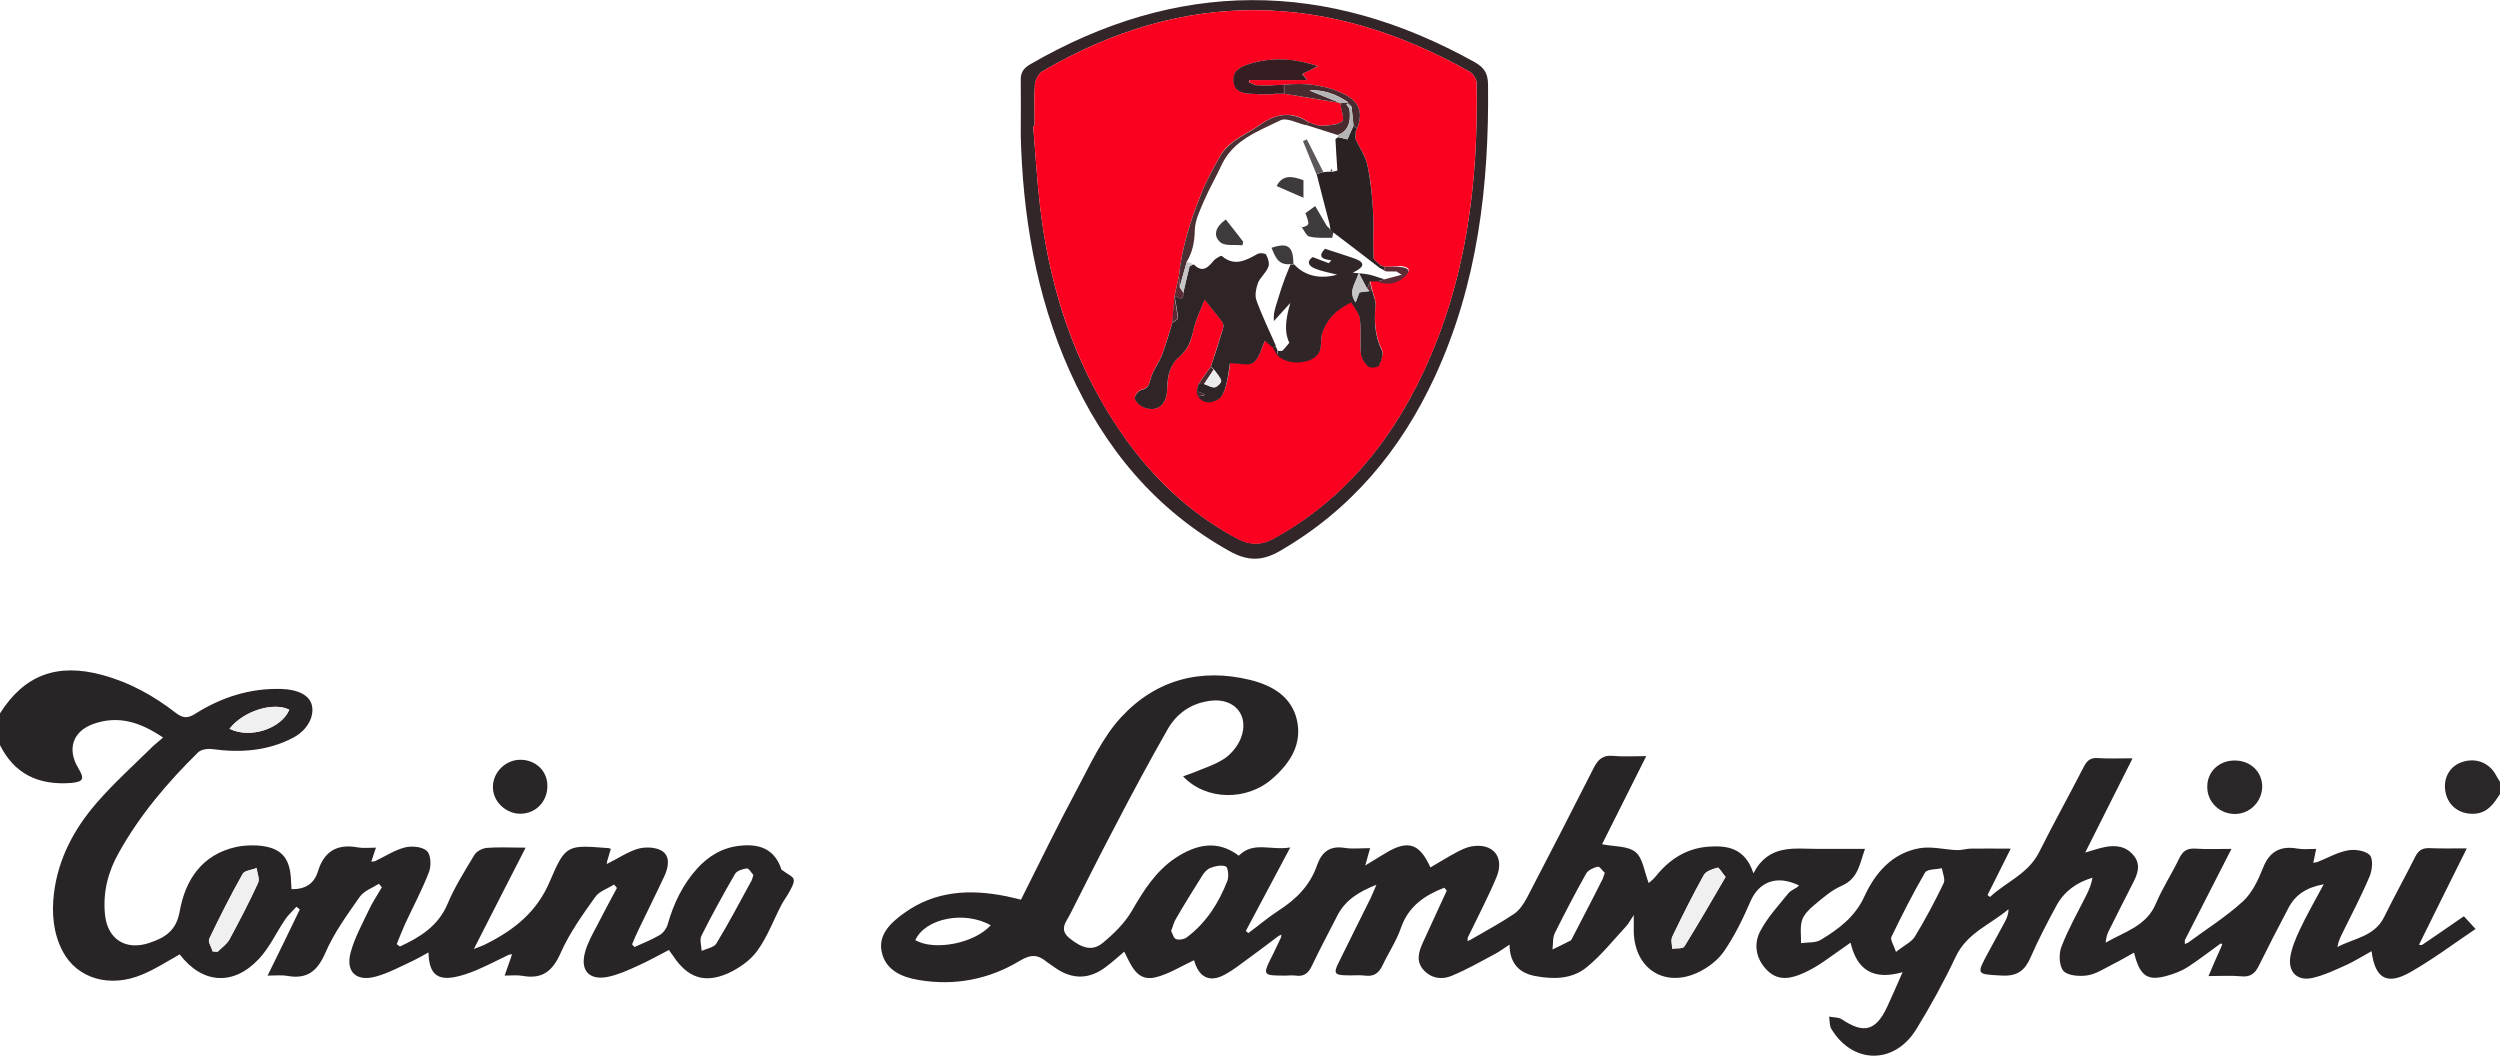 <svg xmlns="http://www.w3.org/2000/svg" xml:space="preserve" id="Laag_1" x="0" y="0" style="enable-background:new 0 0 1024 432.4" version="1.1" viewBox="0 0 1024 432.4"><style type="text/css">.st0{fill:#292425}.st1{fill:#2b2728}.st2{fill:#332628}.st3{fill:#2b2627}.st4{fill:#2a2526}.st5{fill:#f1f0f1}.st6{fill:#fc001f}.st7{fill:#2f2527}.st8{fill:#302628}.st9{fill:#2a2123}.st10{fill:#351d21}.st11{fill:#4b2f33}.st12{fill:#472b2f}.st13{fill:#5d2b34}.st14{fill:#ebebeb}.st15{fill:#c7c6c6}.st16{fill:#3f3a3b}.st17{fill:#5d595a}.st18{fill:#b6b5b5}</style><g id="suWqcd_00000149362751120680943420000017304837816621159051_"><g><path d="M0 292.2c9.9-15.7 23.4-20.8 42-15.7 11.1 3 21 8.5 30 15.5 2.8 2.1 4.8 2.4 7.9.4 10.8-6.8 22.5-10.6 35.4-10.2 6.8.2 11.4 2.6 12.4 6.5 1.2 4.6-1.7 10.3-7.5 13.4-10.6 5.6-21.9 6.3-33.5 4.7-1.8-.2-4.4.2-5.6 1.4-12.5 12.3-23.8 25.6-32.4 41-4.5 7.9-6.6 16.4-5.7 25.4 1 10.1 8.5 14.9 18.2 11.6 6.3-2.1 11-4.9 12.4-12.9 2.3-12.9 9.1-23.3 23.2-26.4 2.7-.6 5.6-.7 8.4-.6 9.8.6 13.7 4.8 14 14.5 0 1.1.2 2.2.2 3.4 5.5.1 9.2-2.1 10.8-7.2 2.5-8.3 7.9-11.5 16.4-9.9 2.2.4 4.6.1 7.4.1-.6 1.8-1.1 3.1-1.5 4.5-.1.4-.3.8-.4 1.3.5-.1 1-.2 1.6-.3 4-1.9 7.9-4.5 12.2-5.6 2.8-.7 7.1-.3 9 1.5 1.6 1.5 1.8 6.1.8 8.6-2.8 7.3-6.5 14.2-9.8 21.3-1.2 2.7-2.3 5.5-3.4 8.2.4.3.8.7 1.3 1 8.2-3.8 15.6-8.3 19.5-17.4 2.9-7 7.1-13.6 11-20.1.9-1.5 3.2-2.7 5-2.9 4.8-.4 9.6-.1 16-.1-7.2 14-13.9 27.2-21.2 41.5 2.3-.9 3.8-1.4 5.1-2.1 11.5-5.8 20.8-13.1 26.1-25.8 6.4-15.1 7.3-14.7 24-13.4.2 0 .3.1.9.3-.5 1.6-1 3.3-1.5 5-.1.4-.1.8-.2 1.2.3-.2.7-.3 1-.5 4-2 7.8-4.6 12-5.8 3-.8 7.1-.6 9.6.9 3.5 2.2 2.7 6.5 1.2 10-3.5 7.5-7.2 14.9-10.8 22.4-.9 1.9-1.8 3.9-2.6 5.9.3.4.7.7 1 1.1 3.5-1.6 7.1-3 10.3-4.9 1.5-.9 2.8-2.7 3.3-4.4 2.4-8.5 6.1-16.2 12-22.8 4.7-5.2 10.5-8.7 17.7-9.4 9.2-1 14.5 2.4 16.9 9.8 2.5 1.9 4.8 2.8 5 4 .3 1.6-1 3.6-1.9 5.3-.9 1.7-2.1 3.2-3 4.9-3.4 6.5-5.9 13.5-10.2 19.3-2.9 3.9-7.6 7.1-12.1 9.1-9.6 4.1-16.4 1.5-22.2-7.3-.5-.7-1-1.3-1.7-2.4-4.3 2.2-8.5 4.6-12.8 6.5-3.9 1.8-7.9 3.6-12.1 4.5-7.8 1.6-11.6-2.6-9.4-10.3 1-3.6 2.9-7 4.7-10.4 2.7-5.3 5.5-10.5 8.3-15.7-.4-.5-.8-.9-1.2-1.4-2.6 1.7-6 2.7-7.7 5.1-5.2 7.3-10.5 14.7-14.1 22.8-3.3 7.5-7.5 11-15.7 9.5-2.2-.4-4.5-.1-7.3-.1 1.1-3.1 1.9-5.4 2.7-7.7.1-.4.2-.8.3-1.1-.5.1-1 .2-1.4.3-4.3 2.1-8.6 4.3-13 6.2-2.9 1.2-5.9 2.3-9 2.9-7.4 1.4-10.6-1.5-10.8-10.1-2.3 1.3-4.4 2.5-6.5 3.5-5 2.3-9.9 5-15.1 6.4-7.9 2.2-12.4-1.9-10.3-9.8 1.6-6 4.7-11.6 7.4-17.3 1.5-3.3 3.6-6.3 5.4-9.5-.4-.5-.8-.9-1.2-1.4-2.7 1.7-6.2 2.9-7.9 5.4-5.1 7.3-10.5 14.7-14 22.8-3.3 7.6-7.5 11-15.7 9.5-2.2-.4-4.5-.1-8-.1 4.8-9.7 9-18.4 13.2-27.1-.5-.4-.9-.7-1.4-1.1-1.5 1.7-3.3 3.3-4.6 5.2-3.6 5.3-6.4 11.5-10.7 16.1-10.5 11.3-23.3 10.3-32.5-1.8-5 2.8-9.9 6-15.2 8.2-13.3 5.7-26.8 1.8-32.7-9.4-3.9-7.4-4.6-15.6-3.6-23.8 1.7-14 8.1-26.1 17.1-36.6 7.2-8.4 15.6-15.9 23.5-23.7 1.2-1.1 2.5-2.1 4.1-3.5-9-6.1-18.1-9.3-28.5-5.6-8.5 3-10.9 10.3-6.3 18 2.7 4.5 2.3 5.7-2.9 6.2-13.4 1-23.2-3.7-29.1-15.5v-13zm308.6 66.2c-.8-.8-1.8-2.7-2.6-2.7-1.7.2-4.1.9-4.9 2.2-4.8 8.3-9.5 16.8-13.8 25.4-.8 1.6 0 4.1.1 6.2 2.1-1 5-1.4 6-3 5-8.2 9.5-16.8 14.1-25.2.5-.6.6-1.5 1.1-2.9zM87.1 389.7c.7.1 1.4.1 2 .2 1.7-1.7 3.8-3.1 4.9-5.1 4.1-7.6 8.1-15.3 11.7-23.1.7-1.6-.4-4.1-.6-6.1-2 .8-4.9 1-5.7 2.4-4.9 8.7-9.4 17.6-13.7 26.6-.6 1.1.9 3.3 1.4 5.1zm6.9-91.2c8.4 4.2 21.2 0 24.5-7.8-6.5-3.3-18.8.5-24.5 7.8z" class="st0"/><path d="M1024 325.2c-2.5 3.9-5 7.7-10.3 8.1-5.8.4-10.6-2.8-11.9-8.3-1.4-5.7 1.3-11 6.5-12.8 5.6-2 11.2.1 14 5.2.5 1 1.1 1.9 1.7 2.8v5z" class="st1"/><path d="M909.5 386.5c-4.4 3.2-8.8 6.6-13.4 9.6-2.5 1.6-5.4 2.7-8.2 3.5-8.3 2.4-11.4.3-13.8-9.4-3 1.6-5.7 3.3-8.6 4.7-3.4 1.7-6.8 4-10.4 4.6-3.2.5-8.1.2-9.9-1.8-1.8-2-2-7.1-.8-10 2.8-7.3 6.7-14.1 10.2-21.1 1.1-2.2 2-4.4 2.5-7.1-6.4 1.9-11.5 5.5-14.7 11.3-3.8 7-7.5 14.1-10.7 21.4-2.3 5.3-5.4 7.7-11.6 7.4-10.7-.6-10.7-.2-5.6-9.7 2.3-4.3 4.7-8.5 6.9-12.7.7-1.4 1.3-2.9 1.3-4.8-7.4 6.3-17 9.7-21.6 19.4-4.8 10.2-10.3 20.2-16.2 29.8-9 14.6-26.1 14.3-34.8-.2-.8-1.4-.6-3.3-.9-5 1.8.4 3.9.2 5.2 1.1 8.9 6 13.9 4.8 18.5-4.9 2-4.3 3.9-8.7 6.4-14.4-11.9 3.4-18.7-.8-21.3-12.1-4.2 2.9-7.8 5.6-11.5 8.1-2.4 1.6-4.8 3-7.4 4.2-5 2.3-10.4 3.7-15-.7-4.7-4.5-6-10.6-3.2-16.1 3-5.8 7.6-10.7 11.7-15.8 1.1-1.3 3.1-1.8 4.3-3.1-9.4-4.6-16.6-1.3-20 6.7-3 7-6.4 13.9-10.7 20.2-2.6 3.8-6.9 7-11.1 8.9-13.6 6.1-25.5-1.9-25.9-16.7v-7c-1.5 2.3-2.2 3.6-3.2 4.7-5.3 5.7-10.2 11.9-16.1 16.7-6 4.9-13.6 5-21 3.6-6.4-1.2-10.5-4.9-10.6-12.9-2.4 1.6-3.9 2.7-5.5 3.6-6 3.2-11.9 6.6-18.2 9.2-4 1.7-8.3 1.1-11.5-2.4-3.2-3.6-2-7.4-.3-11.2 3.3-7.1 6.5-14.2 9.8-21.3-.3-.4-.7-.8-1-1.2-8 3.1-14.6 7.5-17.7 16.3-1.9 5.5-5.2 10.4-7.7 15.7-1.5 3.1-3.6 4.5-7.1 4-2.5-.3-5 0-7.5-.1-4.9-.1-5.5-.8-3.3-5.2 4.4-9 8.9-17.9 13.3-26.8.6-1.3 1.1-2.7 2.2-5.1-7.4 2.9-12.9 6.4-16.1 12.8-3.5 6.8-7.1 13.6-10.4 20.5-1.4 3-3.3 4.4-6.6 3.9-1.3-.2-2.7 0-4 0-9.8 0-9.7 0-5.2-8.9 1.1-2.2 2.1-4.5 3.2-6.7.1-.4.1-.8.2-1.2-.4.2-.7.4-1.1.5-5.3 4-10.6 8-16 11.9-2 1.5-4.1 2.9-6.3 4.1-6.2 3.3-10.5.9-12.4-6-5.2 2.4-10.2 5.6-15.7 7-7.6 1.9-10-4.7-12.9-10.5-2.6 2.2-4.8 4.2-7.2 6-6.9 5.4-13.9 5.6-21.1.6-1.1-.8-2.2-1.5-3.3-2.3-3.7-3.1-6.5-3.4-11.3-.5-12.6 7.6-26.7 10.3-41.3 7.8-6.8-1.1-13.5-4-15.1-11.3-1.7-7.2 3.7-12.2 9-16 12.8-9.3 27.1-10 42-7 1.9.4 3.8.9 6 1.4 7.7-15.3 15.1-30.6 23.1-45.5 5.4-10.1 10.3-21 17.9-29.2 14.1-15.3 32.5-20.3 52.9-15.3 8.8 2.2 16.8 6.6 19.1 16.3 2.3 10.1-2.8 17.8-10 24.1-10.5 9.3-27.3 9-36.6-.9 1.5-.6 2.8-1 4.1-1.5 4.3-1.8 8.9-3.2 12.7-5.7 2.9-1.9 5.5-5.1 6.8-8.3 3.7-9.2-2.3-16.6-12.1-15.5-8.1.9-14.2 5.2-18 12-7.4 13-14.5 26.2-21.4 39.5-6.3 11.9-12.3 24-18.4 36-1.6 3.2-4.7 6.2-.1 9.9 4.9 3.9 9.2 5.4 13.5 1.8 4.5-3.7 9-8.1 11.9-13.1 4.8-8.3 9.8-16.3 17.9-21.7 8.4-5.5 17.1-7.6 25.9-.9 6-6.1 13.3-2 21.1-3.4-6.5 12.2-12.3 23.2-18.2 34.2.3.3.7.6 1 .9 4.2-3.1 8.2-6.5 12.5-9.3 7.2-4.6 12.9-10.4 15.7-18.6 1.9-5.4 5.3-8 11.3-7 3.2.5 6.6.1 10.4.1-.6 2.2-1.1 4-2 7.1 3.3-2 5.7-3.5 8.2-5 9.2-5.6 14-4.2 18.5 5.8 3.6-2.1 7.1-4.3 10.7-6.2 1.9-1 3.9-2 6-2.4 8.8-1.6 13.8 4.2 10.4 12.5-3.5 8.4-7.8 16.5-11.8 24.8 0 .5-.1 1-.1 1.5.4-.2.7-.4 1.1-.5 6-3.5 12.2-6.8 18-10.7 2.2-1.5 3.9-4.1 5.2-6.5 9.2-17.7 18.4-35.5 27.4-53.3 1.8-3.6 3.9-5.3 8-4.9 4 .4 8.1.1 13.5.1-6.5 13-12.4 24.7-18.1 36.1 4.9 1 10.5.6 13.7 3.2 3 2.4 3.6 8 5.4 12.7.8-.7 2.1-1.7 3.1-3 5.5-6.8 12.4-11.2 21.2-11.9 7.9-.6 15.2.5 18.6 10.9 6.3-12.1 16.7-10 26.4-10h19.3c-2.2 6.1-2.7 12.1-9.5 15.1-4.2 1.8-7.8 5-11.4 8-2 1.7-4.2 3.8-4.9 6.2-.9 2.9-.3 6.2-.4 9.3 2.8-.4 6 0 8.2-1.4 7.2-4.4 13.8-9.2 17.7-17.6 4.4-9.7 11.5-18 22.8-19.9 4.9-.8 10.1.6 15.1.8 1.8.1 3.6-.5 5.4-.6 5.1-.1 10.3 0 16.7 0-3.4 6.9-6.5 12.9-9.5 19 .3.3.7.6 1 .8 6.6-6.2 15.6-9.4 20.1-18.3 5.9-11.8 12.3-23.3 18.3-35 1.3-2.5 2.7-3.8 5.7-3.6 4.3.3 8.6.1 14.3.1-6.6 13.2-12.8 25.5-19.4 38.6 3.1-.9 5.4-1.7 7.8-2.2 4.7-1 9.1-.4 12.2 3.6 2.9 3.7 1.4 7.6-.5 11.2-3.3 6.4-6.5 12.8-9.7 19.2-.8 1.5-1.3 3.2-1.4 5.1 7.7-4.5 16.7-6.7 20.6-16.1 2.7-6.4 6.6-12.3 9.6-18.6 1.5-3 3.3-4 6.6-3.8 4.5.3 8.9.1 14.7.1-6.6 13-12.9 25.2-19.1 37.4v1.6c.4-.2.8-.4 1.2-.5 7.6-5.6 15.7-10.7 22.6-17 3.7-3.4 6.2-8.6 8.1-13.4 2.7-7.1 7.2-9.5 14.4-8.2 2.2.4 4.6.1 7.5.1-.4 1.8-.6 3.1-.9 4.4-.1.4-.2.8-.3 1.3.6-.1 1.1-.2 1.7-.3 4.2-1.7 8.2-4 12.5-4.8 2.9-.5 7.1.1 8.9 1.9 1.5 1.5 1.1 6 .1 8.5-3.4 8.1-7.5 15.9-11.4 23.8-.8 1.6-1.5 3.2-1.9 5.4 6.7-3.6 15.1-4.2 19.1-12.2 4.1-8.3 8.6-16.5 12.8-24.8 1.3-2.6 2.9-3.6 5.8-3.5 4.6.2 9.3.1 15.3.1-6.7 13.4-12.9 26-19.2 38.7-.1.3-.3.5-.4.8.4 0 .8.1 1.2.1 5.6-3.8 11.3-7.7 17.2-11.8 1.3 1.4 2.6 2.8 4.8 5.2-9.2 6.2-17.7 12.6-26.9 17.8-9.4 5.3-14.3 2.5-15.7-8.7-3.5 1.9-6.6 3.9-10 5.5-4.7 2.1-9.4 4.4-14.4 5.5-6.1 1.3-9.8-2.5-8.9-8.6.6-3.8 2.2-7.6 3.9-11.2 2.8-6 6.1-11.7 9.8-18.6-7.1 1.3-11.6 4.3-14.4 9.6-4.2 7.9-8.3 16-12.3 24-1.5 3-3.5 4.5-7.1 4.1-4.1-.4-8.2-.1-13.4-.1 1.9-4.5 3.5-8.2 5.2-11.9.1-.3.3-.7.4-1 .1-.4-.3-.4-.7-.4zm-429.8-5.2c.6 1.2 1.1 3.2 2.1 3.4 1.3.4 3.4 0 4.5-.9 7.9-6 13-14.1 16.5-23.2.6-1.7.2-5.3-.7-5.7-1.7-.7-4.3-.2-6.3.6-1.4.5-2.7 2-3.5 3.4-3.6 5.7-7.2 11.5-10.6 17.4-.9 1.4-1.2 3-2 5zm296.9 8.6c3.5-2.8 6.3-4 7.7-6.2 4.3-7.1 8.2-14.4 11.8-21.9.8-1.6-.4-4.1-.7-6.2-2.4.6-6 .3-6.9 1.8-5 8.6-9.5 17.5-13.8 26.4-.5 1.2 1 3.3 1.9 6.1zm-69.8-30.7c-1.6-1.9-2.7-4-3.3-3.8-2 .6-4.7 1.4-5.6 3-4.6 8.3-8.8 16.7-12.9 25.2-.7 1.4-.1 3.3-.1 5 1.7-.3 4.4 0 5-.9 5.8-9.4 11.3-18.9 16.9-28.5zm-49.5-1.7c-.9-.8-2.1-2.7-2.9-2.5-1.7.4-3.9 1.4-4.7 2.8-4.5 8-8.7 16.1-12.8 24.3-1 2-.7 4.5-1 6.8 2.5-1.2 5-2.4 7.5-3.7.1-.1.2-.3.3-.4 4.1-8 8.3-15.9 12.3-23.9.6-.9.8-1.9 1.3-3.4zM405.8 379c-10.7-6.1-26.8-2.9-30.9 6.1 7.9 4.5 24.2 1.3 30.9-6.1z" class="st0"/><path d="M418.1 55.7c0-9.5.1-16.2 0-22.8-.1-3 1-4.8 3.6-6.4 60.6-35.2 121.4-35 182.4-1 3.7 2.1 5.3 4.4 5.4 8.9.5 41.4-4.2 81.9-21.8 119.9-13.9 30.1-34.3 54.5-63.3 71.3-7.4 4.3-13.3 4.3-20.7.2-30.5-17-51.4-42.3-65.5-73.7-14.2-31.6-19.3-65-20.1-96.4zm5.7-4.1h-.6c.9 10.9 1.5 21.9 2.8 32.8 3.5 30 11.9 58.3 27.7 84.2 13.1 21.6 29.9 39.5 52.4 51.6 5.3 2.9 9.9 3.5 15.7.3 28.3-15.6 47.6-39.2 61.1-67.9C600.6 115.1 605.6 75 604.8 34c0-1.6-1.4-3.8-2.8-4.6-58.3-32.9-116.7-34.3-175-.2-1.6.9-2.9 3.5-3.1 5.4-.4 5.6-.1 11.3-.1 17z" class="st2"/><path d="M915.5 311.5c6.5.1 11.2 4.8 11.1 10.9-.2 6.1-5.1 11-11.2 11-6.4 0-11.5-5.1-11.3-11.4.1-6.1 5-10.6 11.4-10.5z" class="st3"/><path d="M201.9 322.3c0-6 5.2-11.1 11.2-11.1 6.5 0 11.3 4.8 11.1 11-.1 6.3-4.9 11.1-11.1 11.1-6 0-11.3-5.1-11.2-11z" class="st4"/><path d="M87.1 389.7c-.5-1.8-2-4-1.4-5.2 4.3-9 8.8-17.9 13.7-26.6.8-1.4 3.8-1.6 5.7-2.4.3 2.1 1.4 4.5.6 6.1-3.6 7.9-7.6 15.5-11.7 23.1-1.1 2-3.2 3.4-4.9 5.1-.6 0-1.3-.1-2-.1zM94 298.5c5.7-7.3 18-11.1 24.5-7.8-3.3 7.8-16.2 12-24.5 7.8zM706.8 359.2c-5.6 9.6-11.1 19.1-16.9 28.5-.6 1-3.3.7-5 .9 0-1.7-.6-3.6.1-5 4.1-8.5 8.3-17 12.9-25.2.9-1.6 3.5-2.4 5.6-3 .6-.2 1.7 1.9 3.3 3.8z" class="st5"/><path d="M423.8 51.6c0-5.7-.3-11.3.1-17 .1-1.9 1.5-4.5 3.1-5.4 58.3-34.1 116.7-32.7 175 .2 1.4.8 2.8 3 2.8 4.6.8 41-4.2 81.1-21.9 118.7-13.6 28.7-32.8 52.3-61.1 67.9-5.8 3.2-10.4 2.6-15.7-.3-22.5-12.2-39.3-30.1-52.4-51.6-15.7-25.9-24.2-54.3-27.7-84.2-1.3-10.9-1.9-21.9-2.8-32.8.2-.1.4-.1.6-.1zM567 109.3l-1.5-.6c-1-1.1-2.9-2.1-2.9-3.2-.3-6.4.2-12.8-.2-19.2-.4-6.2-.9-12.5-2.3-18.6-.8-3.8-3.2-7.2-4.9-10.8 0-1 0-2 .1-3 .2-.4.3-.8.5-1.2 2.6-6.2 1.1-10.8-4.6-13.8-7.9-4.1-16.4-5.1-25.2-4.2-1.4.1-2.8.1-4.2.2-.4 0-.7.1-1.1.1h-3.4c-1 0-2-.1-2.9-.1-.9-.4-1.9-.8-2.8-1.2.1-.3.1-.6.2-.9h23.7c-.7-.8-1.2-1.6-2-2.5 2-1 3.9-2 6.4-3.2-9.1-3-17.8-3.7-26.4-1.4-3.9 1.1-8.9 2.5-8.2 7.8.7 5 5.5 4.9 9.5 5 .3 0 .7.1 1 .1h5.5c.4-.1.7-.1 1.1-.2h3.7c7.7 1.3 15.4 2.6 23 3.8h-.1c.4 2.6 1.8 6.8.8 7.5-2.1 1.6-5.6 1.6-8.5 1.8-1.7.1-3.4-.9-5.2-1.4-7-4.9-13.6-3.5-20.2 1.1-3.4 2.4-7.2 4.2-10.5 6.6-2.1 1.5-4.2 3.5-5.4 5.7-3 5.2-5.9 10.6-8.1 16.1-4.3 10.7-7.8 21.7-9 33.3-.6 2.7-1.2 5.4-1.8 8.2v.1c-.3 3.6-.6 7.3-.9 10.9-1.4 4.4-2.6 8.9-4.3 13.3-1.2 3.2-3.5 6-4.5 9.3-.7 2.3-.8 4.3-3.8 4.9-1.2.2-3 2.5-2.8 3.5.3 1.4 2 3 3.5 3.6 5.6 2.4 9.7-.7 9.8-7.7.1-5.1 1.2-9.8 5-13 3.7-3 4.9-6.7 5.8-11.1.9-4.2 2.9-8.1 4.5-12.2 2.9 3.6 5.2 6.3 7.3 9.2.5.7.5 2 .2 2.8-1.6 5.1-3.3 10.2-4.9 15.3-1.6 2.3-3.3 4.7-4.9 7v.1c-.1.3-.3.6-.4.9-.1.7-.3 1.4-.4 2.1.1.7.3 1.4.4 2 2.4 3.2 5.8 2.9 8.4 1.3 1.6-1 2.6-3.7 3.2-5.8.9-3.3 1.3-6.7 1.6-9 3.7 0 7.7 1.2 9.6-.3 2.4-1.8 3.2-5.8 4.7-8.9 1.3 1.1 2.4 2 3.5 3 .5.9.9 1.8 1.4 2.7 4 4.6 14.7 4 17.3-1.2 1.1-2.3.4-5.3 1.2-7.8 1.9-5.6 5.8-9.6 11.9-12.5 1.2 2.2 3.2 4.4 3.5 6.7.6 4.7-.1 9.5.4 14.2.2 1.9 1.6 4.1 3.1 5.4.8.7 3.9.4 4.3-.4 1-1.8 2-4.7 1.2-6.3-2.9-5.9-3.1-11.9-2.6-18.3.2-2-.8-4-1.3-6l-.9-3.9h2.9c4.1 1.6 7.9 1.2 11.2-1.9 3-2.5 1.7-3.8-1.4-4.1-2.3.1-4.6.3-6.9.3z" class="st6"/><path d="M521.6 142.6c-1.1-.9-2.2-1.8-3.5-3-1.5 3.1-2.2 7.1-4.7 8.9-2 1.5-5.9.3-9.6.3-.4 2.3-.7 5.7-1.6 9-.6 2.1-1.5 4.8-3.2 5.8-2.7 1.6-6.1 2-8.4-1.3.9-.1 1.7-.2 2.6-.2 0-.2 0-.5.1-.7-1-.4-2-.7-3.1-1.1.1-.7.3-1.4.4-2.1.1-.3.3-.6.4-.9v-.1c.7 0 1.5 0 2.2.1 1.5.5 3 1.5 4.3 1.3 1.1-.1 2.9-2.1 2.7-2.7-.5-1.7-2-3.1-3-4.6l-1.2-1.2c1.7-5.1 3.4-10.2 4.9-15.3.3-.9.3-2.1-.2-2.8-2.1-2.9-4.4-5.6-7.3-9.2-1.6 4.1-3.6 8-4.5 12.2-1 4.4-2.2 8-5.8 11.1-3.8 3.2-5 7.9-5 13-.1 6.9-4.2 10-9.8 7.7-1.5-.6-3.2-2.2-3.5-3.6-.2-1 1.6-3.3 2.8-3.5 3-.6 3.1-2.6 3.8-4.9 1-3.3 3.3-6.1 4.5-9.3 1.7-4.3 2.9-8.8 4.3-13.3.8-.6 2.3-1.3 2.3-1.9-.2-3-.9-6-1.4-9v-.1c1.6.6 3.7 2.5 3.6-1.3.8-3.5 1.6-7.1 2.5-10.6.1-.5 1.2-.7 1.8-1 3.3 3.4 5.6 1.6 8-1.4.8-1 3.1-2.3 3.4-2.1 5.2 4.5 9.9 1.9 14.7-.8.9-.5 3.2-.3 3.5.3.8 1.5 1.5 3.6.9 5-.9 2.4-3.2 4.2-4.2 6.5-.8 2.2-1.4 5-.7 7.1 2.3 6.4 5.3 12.5 8 18.7-.3.4-.7.7-1 1z" class="st7"/><path d="M564 115.3h-2.9c-.4 1-.7 2-1.1 3-.9-1.7-1.8-3.5-3.4-6.5-1.5 4.6-4.4 7.5-1.3 12 .8-2.2 1.4-3.7 1.6-4.1 1.8-.2 2.9-.4 4.1-.5h1.1c.5 2 1.5 4.1 1.3 6-.6 6.3-.3 12.4 2.6 18.3.8 1.6-.2 4.4-1.2 6.3-.4.7-3.5 1.1-4.3.4-1.5-1.3-2.9-3.5-3.1-5.4-.4-4.7.2-9.6-.4-14.2-.3-2.3-2.3-4.5-3.5-6.7-6.2 2.9-10 6.9-11.9 12.5-.8 2.5-.1 5.6-1.2 7.8-2.6 5.2-13.3 5.7-17.3 1.2.1-.6.2-1.1.4-1.7.6 0 1.4.2 1.8-.1 1-.9 1.8-2.1 2.8-3.2-2.4-5.1-1.2-10.5.4-16.3-2.2 2.5-4.5 4.9-6.7 7.4-.3-2.9.5-5.3 1.3-7.8.9-2.8 1.7-5.6 2.7-8.3.8-2.4 1.9-4.7 2.8-7.1h1.5c4.2 4.6 10.4 6.2 17.6 4.2-3.5-.9-6.4-1.4-9.1-2.5-3.2-1.3-3.1-3.3-.9-4.7 2.6 1 4.6 1.8 6.6 2.5.3-.4.7-.8 1-1.2-3.7-.4-5.7-1.4-2.6-4.7 4 1.3 7.8 2.5 11.6 3.8 4.1 1.4 5.8 3.1-.2 6 3 .3 5 .4 6.8.8 2.1.5 4.1 1.3 6.2 1.9-1.1.3-2.1.6-3.1.9z" class="st8"/><path d="M555.2 56.9c1.7 3.6 4.1 7.1 4.9 10.8 1.3 6.1 1.9 12.3 2.3 18.6.4 6.4-.1 12.8.2 19.2 0 1.1 1.9 2.1 2.9 3.2-.2.3-.5.6-.7.8-6.1-4.7-12.2-9.4-18.3-14-.1-.1-.3-.1-.5-.2l-1-1c-.1-.8-.3-1.6-.4-2.5-1.8-6.8-3.6-13.7-5.3-20.5.9-.3 1.9-.5 2.8-.8 1-.1 2-.2 3-.2l.5.1.5-.1c.9-.2 1.7-.5 1.7-.4-.3-4.6-.6-8.7-.8-12.8 0-.3.7-.6 1.1-.9 1.4.3 2.8.6 3.8.9.9-2 1.7-3.8 2.5-5.6.5.4.9.8 1.4 1.2-.2.4-.3.8-.5 1.2-.1.9-.1 1.9-.1 3z" class="st9"/><path d="M521.2 38.6h-5.5c-.3 0-.7-.1-1-.1-4-.1-8.9 0-9.5-5-.7-5.2 4.3-6.7 8.2-7.8 8.7-2.3 17.3-1.7 26.4 1.4-2.5 1.3-4.3 2.2-6.4 3.2.8 1 1.4 1.7 2 2.5h-23.7c-.1.3-.1.6-.2.9.9.4 1.9.8 2.8 1.2 1 0 2 .1 2.9.1h3.4c.4 0 .7-.1 1.1-.1 1.4-.1 2.8-.1 4.2-.2v3.7h-3.7c-.3 0-.6.1-1 .2z" class="st10"/><path d="M482.9 113c1.2-11.6 4.7-22.6 9-33.3 2.2-5.6 5.1-10.9 8.1-16.1 1.3-2.2 3.3-4.1 5.4-5.7 3.3-2.4 7.1-4.2 10.5-6.6 6.5-4.7 13.1-6 20.2-1.1l-1.1 1.1c-3.6-.8-8-3.3-10.6-2-9.1 4.5-19.2 8-24 18.2-2.3 5-5.1 9.8-7.3 14.9-1.6 3.8-3.6 7.8-3.7 11.8-.1 4.8-.9 9-3.3 13-1 3.5-1.9 6.9-2.9 10.4-.1-1.5-.2-3-.3-4.6z" class="st11"/><path d="m535 51.2 1.1-1.1c1.7.5 3.5 1.5 5.2 1.4 2.9-.1 6.4-.2 8.5-1.8 1-.7-.5-4.9-.8-7.5.7-.1 1.5-.1 3.3-.3-5.4-3.5-10.1-5.2-16-4.9 4.7 1.9 8.7 3.6 12.7 5.2-7.7-1.3-15.4-2.6-23-3.8v-3.7c8.8-.9 17.3.1 25.2 4.2 5.7 3 7.2 7.6 4.6 13.8-.4-.4-.9-.8-1.4-1.2-.3-2.6-.5-5.2-.8-7.8-.5-.5-1-.9-1.5-1.4-.2.2-.4.3-.6.5.4.6.8 1.1 1.2 1.7.8 5.9-.8 9.4-4.8 10.8-4.3-1.4-8.6-2.7-12.9-4.1z" class="st12"/><path d="M481 121.3c.5 3 1.1 6 1.4 9 0 .6-1.5 1.2-2.3 1.9.3-3.6.6-7.2.9-10.9zM564 115.3c1-.3 2.1-.6 3.1-.9 2.4-.6 4.8-1.3 7.2-1.9.3.3.6.6 1 .9-3.4 3.1-7.2 3.5-11.3 1.9z" class="st13"/><path d="M493.2 157.3c-.7 0-1.5 0-2.2-.1 1.6-2.3 3.3-4.7 4.9-7l1.2 1.2c-1.3 1.9-2.6 3.9-3.9 5.9z" class="st12"/><path d="M567 109.3c2.3 0 4.5-.2 6.8.1 3.1.3 4.4 1.5 1.4 4.1-.3-.3-.6-.6-1-.9-.7-.5-1.5-.9-2.2-1.4h-4.1c-.3-.1-.7-.3-1-.4.1-.6.1-1 .1-1.5zM482.9 113c.1 1.5.2 3 .3 4.6.5.8 1 1.5 1.5 2.3 0 3.8-2 2-3.6 1.3.6-2.7 1.2-5.4 1.8-8.2z" class="st13"/><path d="M490.1 160.2c1 .4 2 .7 3.1 1.1 0 .2 0 .5-.1.7-.9.1-1.7.2-2.6.2-.1-.6-.3-1.3-.4-2z" class="st12"/><path d="M562 119.2h-1.1l-.9-.9c.4-1 .7-2 1.1-3l.9 3.9z" class="st13"/><path d="M523.3 143.6c-.1.6-.2 1.1-.4 1.7-.5-.9-.9-1.8-1.4-2.7.3-.3.7-.6 1-.8.3.5.6 1.2.8 1.8z" class="st7"/><path d="M555.2 56.9c0-1 0-2 .1-3-.1.9-.1 1.9-.1 3zM517.3 35.1c-1 0-2-.1-2.9-.1.9 0 1.9 0 2.9.1z" class="st12"/><path d="M567 109.3c0 .5-.1.9-.1 1.4-.7-.4-1.4-.8-2.2-1.2.2-.3.5-.6.7-.8.6.2 1.1.4 1.6.6z" class="st9"/><path d="M491 157.2c-.1.3-.3.6-.4.9.1-.3.2-.6.4-.9zM521.2 38.6c.4-.1.7-.1 1.1-.2-.4 0-.7.1-1.1.2zM514.7 38.4c.3 0 .7.1 1 .1-.3 0-.6-.1-1-.1zM521.8 34.9c-.4 0-.7.1-1.1.1.4 0 .7 0 1.1-.1z" class="st12"/><path d="M493.2 157.3c1.3-2 2.6-4 4-5.9 1.1 1.5 2.5 2.9 3 4.6.2.6-1.6 2.6-2.7 2.7-1.3.1-2.9-1-4.3-1.4z" class="st14"/><path d="M486.1 107.2c1 .4 1.9.7 2.9 1.1-.6.3-1.6.5-1.8 1-.9 3.5-1.7 7.1-2.5 10.6-.5-.8-1-1.5-1.5-2.3.9-3.5 1.9-6.9 2.9-10.4z" class="st15"/><path d="M528.3 108.2c-4.9.4-6-3.2-7.5-6.7 6.8-2.3 8.9-.6 9 6.7h-1.5z" class="st16"/><path d="m560 118.4.9.9c-1.1.1-2.3.3-4.1.5-.1.4-.7 1.9-1.6 4.1-3.1-4.5-.2-7.4 1.3-12 1.6 3 2.6 4.7 3.5 6.5z" class="st15"/><path d="M539.2 71.3c-1.8-4.5-3.7-9-5.5-13.5.5-.2 1-.5 1.6-.7 2.3 4.5 4.5 9 6.8 13.5-1 .1-2 .4-2.9.7z" class="st17"/><path d="M548 56.2c.1-.3 0-.6 0-.9 4-1.4 5.5-4.9 4.8-10.8.3-.3.6-.5.8-.8.3 2.6.5 5.2.8 7.8-.8 1.8-1.6 3.6-2.5 5.6-1.1-.3-2.5-.6-3.9-.9z" class="st18"/><path d="M545 70.2c.1-.4.1-.8.2-1.2.2.4.5.8.7 1.2l-.5.1-.4-.1z" class="st17"/><path d="M549 42.3c-4-1.7-8-3.3-12.7-5.2 5.9-.3 10.6 1.4 16 4.9-1.8.1-2.6.2-3.3.3 0-.1 0 0 0 0zM552.7 44.5c-.4-.6-.8-1.1-1.2-1.7.2-.2.4-.3.6-.5.5.5 1 .9 1.5 1.4-.3.2-.6.5-.9.8z" class="st18"/><path d="M572 111.1h-4.1 4.1z" class="st9"/><path d="m545.1 94.2 1 1c-.2.8-.3 2.2-.5 2.2-3.1 0-6.3.2-9.3-.5-1.2-.3-2.1-2.5-3.1-3.8l-.1.1c3.4-1 3.4-1 1.6-5.9 1.2-.9 2.5-1.8 4-2.9 1.6 2.7 3.2 5.5 4.8 8.2.6.5 1.1 1 1.6 1.6zM502.1 89.9c2.6 3.3 4.9 6.2 7.1 9.1l-.3 1.5c-3.1-.4-7.2.4-9.1-1.3-3.2-2.9-1.7-6.5 2.3-9.3zM522.9 76.2c2.6-5 6.7-3.9 11-2.4V81c-3.8-1.6-7.1-3.1-11-4.8z" class="st16"/><path d="M533.2 93.1c-.2-.2-.5-.3-.7-.5.1.1.1.2.2.3.2.1.3.2.5.2-.1.1 0 0 0 0z" class="st16"/></g></g></svg>